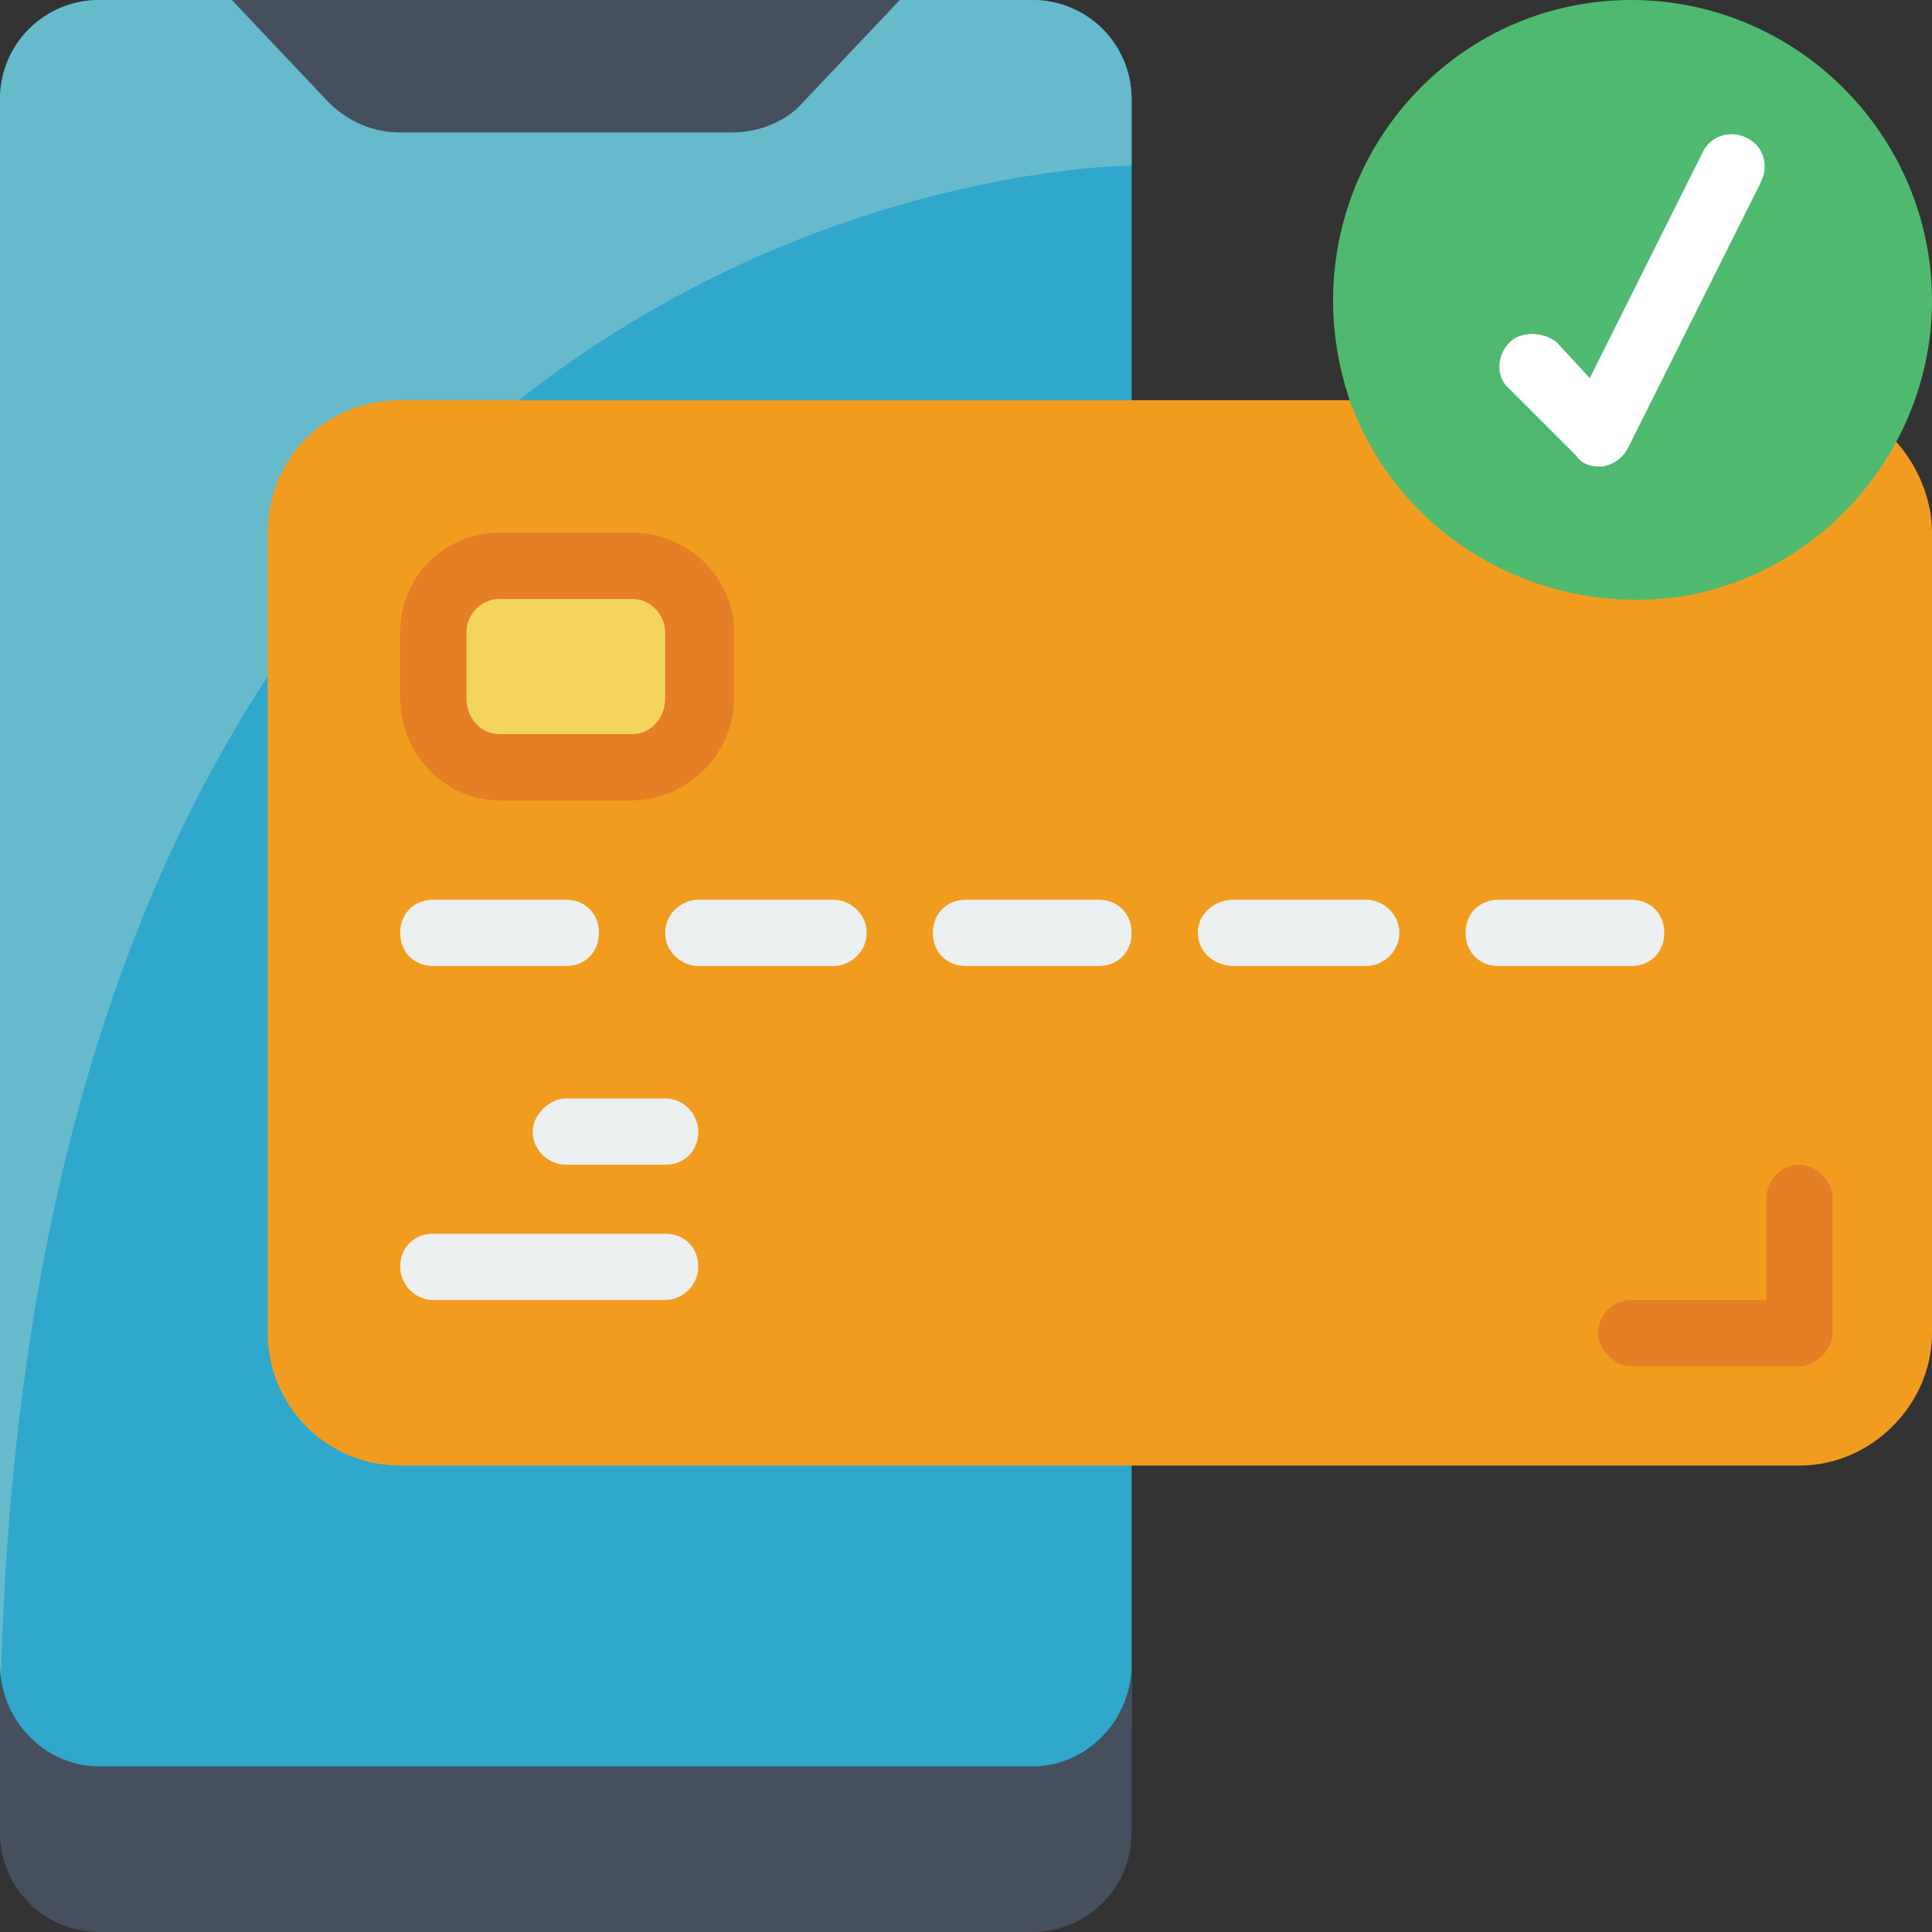<svg version="1.2" xmlns="http://www.w3.org/2000/svg" viewBox="0 0 70 70" width="70" height="70"><rect x="0" y="0" width="70" height="70" fill="#333333" stroke="none"/><style>.a{fill:#2fa8cc}.b{fill:#67b9cc}.c{fill:#464f5d}.d{fill:#f29c1f}.e{fill:#f3d55b}.f{fill:#e57e25}.g{fill:#ecf0f1}.h{fill:#4fba6f}.i{fill:#fff}</style><path class="a" d="m3.6 0h33.8c2 0 3.6 1.6 3.6 3.6v58.9c0 2-1.6 3.6-3.6 3.6h-33.8c-2 0-3.6-1.6-3.6-3.6v-58.9c0-2 1.6-3.6 3.6-3.6z"/><path class="b" d="m41 3.6v2.4c0 0-40.4 0-41 56.6q0-0.1 0-0.1v-58.9c0-2 1.6-3.6 3.6-3.6h33.8c2 0 3.6 1.6 3.6 3.6z"/><path class="c" d="m41 60.3v6.1c0 2-1.6 3.6-3.6 3.6h-33.8c-2 0-3.6-1.6-3.6-3.6v-6.1c0 2 1.6 3.7 3.6 3.7h33.8c2 0 3.6-1.7 3.6-3.7z"/><path class="c" d="m32.6 0l-3.5 3.7c-0.6 0.7-1.6 1.1-2.6 1.1h-12c-1 0-1.9-0.4-2.6-1.1l-3.5-3.7z"/><path class="d" d="m68.7 16c0.8 0.9 1.3 2.1 1.3 3.3v29c0 2.6-2.2 4.8-4.8 4.8h-50.7c-2.7 0-4.8-2.2-4.8-4.8v-29c0-2.7 2.1-4.8 4.8-4.8h34.4z"/><path fill-rule="evenodd" class="e" d="m25.3 24.1c0-2-1.6-3.6-3.6-3.6h-2.4c-2 0-3.6 1.6-3.6 3.6 0 2 1.6 3.7 3.6 3.7h2.4c2 0 3.6-1.7 3.6-3.7z"/><path fill-rule="evenodd" class="f" d="m22.9 29h-4.8c-2 0-3.6-1.7-3.6-3.7v-2.4c0-2 1.6-3.6 3.6-3.6h4.8c2 0 3.7 1.6 3.7 3.6v2.4c0 2-1.7 3.7-3.7 3.7zm-4.8-7.3c-0.7 0-1.2 0.6-1.2 1.2v2.4c0 0.7 0.5 1.3 1.2 1.3h4.8c0.7 0 1.2-0.6 1.2-1.3v-2.4c0-0.6-0.5-1.2-1.2-1.2z"/><path class="g" d="m20.5 35h-4.8c-0.7 0-1.2-0.5-1.2-1.2 0-0.7 0.5-1.2 1.2-1.2h4.8c0.7 0 1.2 0.5 1.2 1.2 0 0.7-0.5 1.2-1.2 1.2z"/><path class="g" d="m30.2 35h-4.9c-0.6 0-1.2-0.5-1.2-1.2 0-0.7 0.6-1.2 1.2-1.2h4.9c0.6 0 1.2 0.5 1.2 1.2 0 0.7-0.6 1.2-1.2 1.2z"/><path class="g" d="m39.8 35h-4.8c-0.7 0-1.2-0.5-1.2-1.2 0-0.7 0.5-1.2 1.2-1.2h4.8c0.7 0 1.2 0.5 1.2 1.2 0 0.7-0.5 1.2-1.2 1.2z"/><path class="g" d="m49.5 35h-4.8c-0.7 0-1.3-0.5-1.3-1.2 0-0.7 0.6-1.2 1.3-1.2h4.8c0.6 0 1.2 0.5 1.2 1.2 0 0.7-0.6 1.2-1.2 1.2z"/><path class="g" d="m59.1 35h-4.8c-0.7 0-1.2-0.5-1.2-1.2 0-0.7 0.5-1.2 1.2-1.2h4.8c0.7 0 1.2 0.5 1.2 1.2 0 0.7-0.5 1.2-1.2 1.2z"/><path class="g" d="m24.1 42.2h-3.6c-0.6 0-1.2-0.5-1.2-1.2 0-0.6 0.6-1.2 1.2-1.2h3.6c0.7 0 1.2 0.6 1.2 1.2 0 0.7-0.5 1.2-1.2 1.2z"/><path class="g" d="m24.1 47.1h-8.4c-0.7 0-1.2-0.6-1.2-1.2 0-0.7 0.5-1.2 1.2-1.2h8.4c0.7 0 1.2 0.5 1.2 1.2 0 0.6-0.5 1.2-1.2 1.2z"/><path class="h" d="m70 10.9c0 5.2-3.8 9.8-9 10.7-5.2 0.8-10.3-2.1-12.1-7.1q-0.6-1.8-0.6-3.6c0-6 4.8-10.9 10.8-10.9 6 0 10.9 4.9 10.9 10.9z"/><path class="i" d="m57.9 16.9c-0.3 0-0.6-0.1-0.8-0.4l-2.4-2.4c-0.5-0.4-0.5-1.2 0-1.7 0.4-0.4 1.2-0.4 1.7 0l1.2 1.3 4.1-8.2c0.3-0.6 1-0.8 1.6-0.5 0.6 0.3 0.8 1 0.5 1.6l-4.8 9.6c-0.2 0.4-0.5 0.6-0.9 0.7q-0.1 0-0.2 0z"/><path class="f" d="m65.2 49.5h-6.1c-0.6 0-1.2-0.6-1.2-1.2 0-0.7 0.6-1.2 1.2-1.2h4.9v-3.7c0-0.6 0.5-1.2 1.2-1.2 0.6 0 1.2 0.6 1.2 1.2v4.9c0 0.6-0.6 1.2-1.2 1.2z"/></svg>